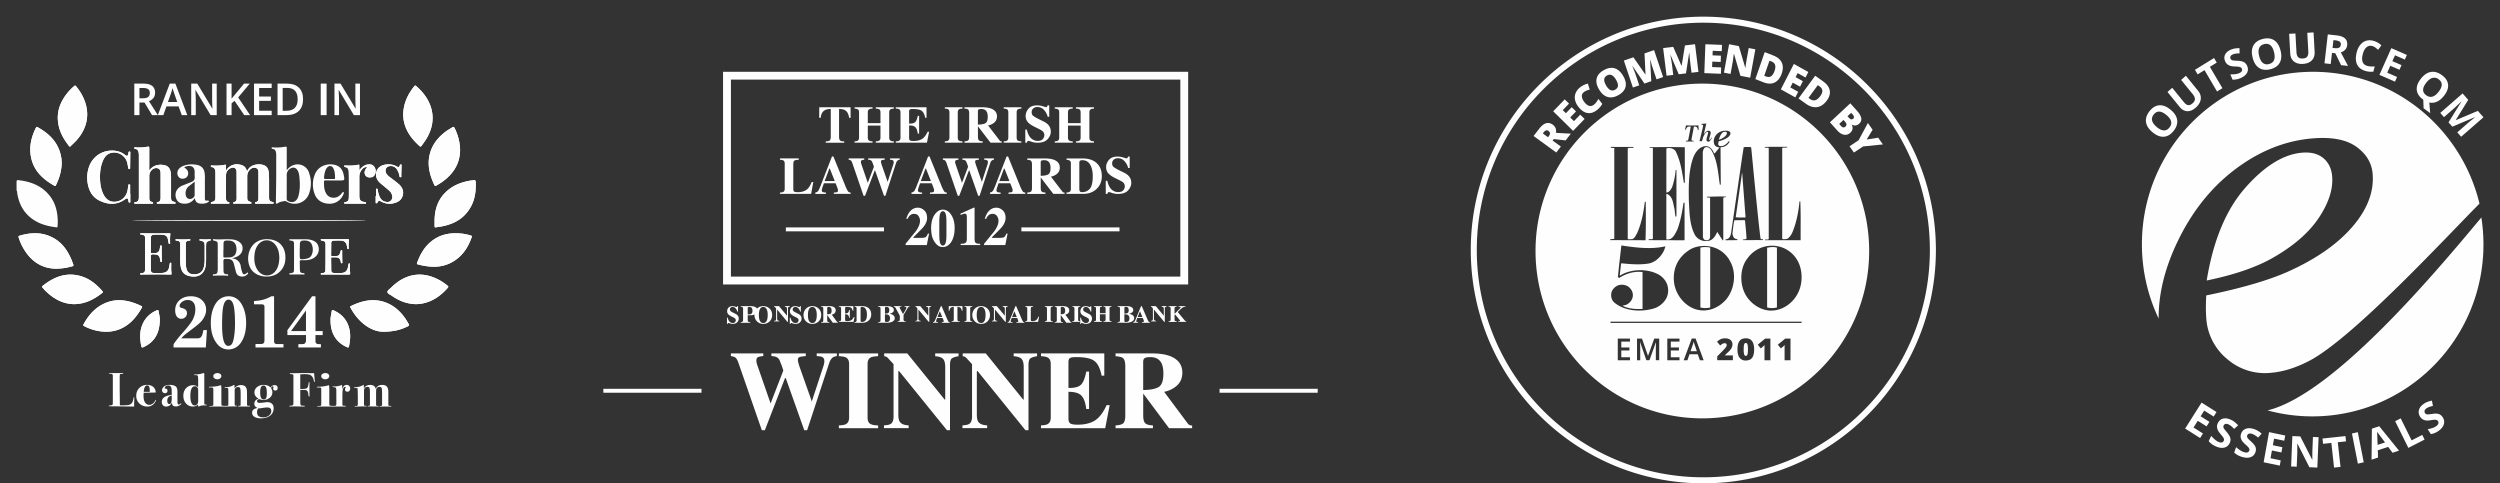 <?xml version="1.0" encoding="UTF-8"?> <svg xmlns="http://www.w3.org/2000/svg" xmlns:xlink="http://www.w3.org/1999/xlink" xmlns:v="https://vecta.io/nano" height="29" width="150"><rect width="100%" height="100%" fill="#333333" stroke="none"/><g fill="#fefefe" fill-rule="evenodd"><path d="M102.2 1.362C94.705 1.362 88.608 7.48 88.608 15s6.097 13.637 13.592 13.637S115.792 22.52 115.792 15 109.695 1.362 102.2 1.362m0 27.638c-7.694 0-13.954-6.28-13.954-14S94.506 1 102.2 1s13.954 6.28 13.954 14-6.259 14-13.954 14m-.059-23.983c5.528 0 10.009 4.496 10.009 10.042s-4.481 10.042-10.009 10.042-10.009-4.496-10.009-10.042 4.481-10.042 10.009-10.042zm2.608 15.281c-.169 0-.295.054-.377.161s-.123.277-.123.507c0 .22.042.386.126.497a.44.44 0 0 0 .374.167c.165 0 .295-.053.377-.16s.123-.275.123-.504c0-.222-.042-.389-.126-.501s-.209-.168-.374-.168zm-6.951.019h-.731v1.297h.731v-.18h-.52v-.407h.487v-.178h-.487v-.353h.52zm.722 0h-.298v1.297h.192v-.631a6.85 6.85 0 0 0-.007-.295l-.008-.158h.007l.375 1.083h.186l.388-1.081c.005.022.002.085-.001.188l-.004.181v.071.641h.203v-1.297h-.299l-.37 1.032h-.005zm8.91 0h-.315l-.444.363.181.224.147-.121a.77.77 0 0 0 .081-.083l-.004.109-.001.12v.687h.355zm-6.661 0h-.731v1.297h.731v-.18h-.52v-.407h.487v-.178h-.487v-.353h.52zm.967-.005h-.23l-.484 1.302h.223l.126-.36h.494l.129.36h.225zm4.488.005h-.315l-.444.363.181.224.147-.121a.77.77 0 0 0 .081-.083l-.004.109-.001.12v.687h.355zm-2.708-.019c-.067 0-.127.007-.18.02s-.103.033-.148.059a.84.84 0 0 0-.105.074l-.063.054.192.225c.052-.046.099-.08.141-.103s.083-.035.123-.035.07.01.092.029.033.046.033.08a.21.21 0 0 1-.016.078.43.43 0 0 1-.058.089c-.021.026-.059.069-.115.129l-.062.065-.316.32v.231h.938v-.289h-.489l.281-.271c.044-.046.079-.09.106-.132a.5.5 0 0 0 .078-.268c0-.068-.018-.129-.054-.184a.35.35 0 0 0-.153-.126.54.54 0 0 0-.224-.044zm1.234.28c.046 0 .079.029.098.086s.029.158.029.302-.01.243-.029.3-.052.085-.099.085-.079-.028-.098-.082a1.04 1.04 0 0 1-.029-.303c0-.148.01-.25.029-.305s.052-.083.098-.083zm-3.129-.084c.006.024.017.061.032.112l.027.084.01.028.121.353h-.377l.117-.338a1.92 1.92 0 0 0 .07-.239zm6.477-1.194H96.629v.075h11.468zm-3.253-3.792c-.429.533-.463 1.394-.194 2.007.249.593.885 1.087 1.549 1.12.74.027 1.39-.453 1.687-1.073.325-.647.277-1.561-.173-2.134a1.72 1.72 0 0 0-1.196-.674 1.8 1.8 0 0 0-1.674.754zm-7.544-.78l-.021.007-.144 1.263-.063.63.083.047c.357-.227.762-.373 1.205-.366l.192.013v2.213c-.422.02-.851-.007-1.196-.187.076-.033.166-.04.242-.073.214-.107.366-.32.373-.546.007-.214-.097-.394-.276-.534-.159-.106-.374-.14-.567-.087-.2.054-.394.247-.442.447-.049.234.007.467.2.62.609.487 1.549.561 2.317.34.408-.107.816-.493.871-.913.069-.44-.11-.82-.477-1.08-.616-.396-1.585-.408-2.251-.071l-.148.084-.014-.013.076-.673.021-.053c.519.053 1.086.1 1.604.02.512-.074.941-.58 1.037-1.04-.823.2-1.798.08-2.621-.047zm4.045.28c-.65.42-.968 1.08-.913 1.833.049.734.56 1.467 1.3 1.714.698.213 1.383-.067 1.839-.593.491-.587.63-1.561.256-2.241a1.68 1.68 0 0 0-.671-.727c-.512-.307-1.307-.327-1.812.014zm2.176-7.167c-.376 0-.696.281-.696.641 0 .222.128.359.349.359l-.295.366c-.048 0-.069-.093-.097-.14-.104-.173-.263-.333-.498-.293-.374.053-.609.433-.712.74-.263.774-.256 1.66-.242 2.527.041.727.041 1.474.38 2.081.18.267.484.387.795.327.27-.033.429-.307.519-.52h.021l.311.487c.062.026.021-.047.041-.067v-2.474c.035-.067.152-.007.166-.08-.387-.02-.767.007-1.155.007-.007.093.148.013.197.073v2.293c0 .079-.007.154-.073.207-.062.046-.152.046-.221.033-.083-.033-.124-.113-.138-.193l-.007-5.107.049-.16c.041-.073.117-.14.207-.12a.39.39 0 0 1 .242.16c.387.613.415 1.367.526 2.094.021-.007.048.007.055-.013l-.014-2.234c.259-.007.399-.109.546-.326l-.045-.039c-.081.096-.24.298-.477.298-.063 0-.163-.023-.163-.117 0-.046.015-.124.023-.17.231-.058.709-.232.709-.475 0-.152-.178-.164-.304-.164zm3.709.966c-.422.007-.851-.006-1.266.007-.034.007-.097-.007-.083.04.07.02.173-.007.242.027v5.454c-.055.066-.145.02-.221.04v.038h2.136c-.007-.74.014-1.572-.021-2.332-.014 0-.035-.007-.048.006-.049.513-.138 1.014-.291 1.487-.097.273-.18.587-.449.76-.09 0-.208.046-.297-.007V8.88c.089-.047.2-.007.297-.033zm-9.246.007H96.65v.053l.207.013v5.438c-.062.054-.257-.008-.256.09l2.13.007c.028-.747.021-1.547.014-2.307h-.055c-.083.66-.201 1.307-.47 1.894-.076.127-.138.293-.297.353-.097-.02-.176.033-.259-.02V8.906c.083-.06.232-.027.335-.033.007-.013.014-.047-.014-.06zm6.639.013l-.083.52-.671 4.601c-.028.14-.055.307-.214.38-.035.047-.173 0-.118.087l.706-.007c.034-.073-.062-.06-.097-.073-.145-.06-.187-.2-.201-.333.042-.26.049-.533.118-.787l.602-.007.035.027c.034.374.076.714.09 1.094-.062.04-.138.026-.215.04.007.013-.006.033.007.04l1.196-.007v-.047l-.138-.006c-.097-.52-.56-5.421-.56-5.421l-.021-.1a2.44 2.44 0 0 0-.436 0zm-3.537.007a55.9 55.9 0 0 0-2.126 0v.02c.062.04.142-.007.211.04v5.428c-.055.06-.183.013-.252.04v.047l2.13.007.024-.02v-2.227c-.021-.013-.045-.007-.066.007-.076.553-.18 1.1-.373 1.614-.124.227-.27.62-.629.573-.028 0-.026-.027-.026-.054v-2.673h.04c.366.16.36.58.45.9.021.153.028.313.062.46.014 0 .041 0 .055-.02V10.2c-.021 0-.035-.007-.048.007a4.17 4.17 0 0 1-.214 1.027c-.063.127-.159.294-.325.32-.021-.013-.019-.033-.019-.046V8.926l.033-.033c.18-.033.401.007.519.173.297.58.394 1.24.498 1.9h.059zm1.293-1.423l-.288.02-.011.047c.033 0 .105 0 .105.053 0 .041-.032.179-.04.218l-.174.722h.147l.06-.209c.024-.081.071-.155.112-.227.025-.044.101-.127.152-.127.029 0 .044.02.044.051s-.017.089-.025.119l-.043.156a.6.6 0 0 0-.031.154c0 .062.047.111.101.111.107 0 .189-.137.227-.239l-.026-.009c-.021.042-.064.145-.113.145-.017 0-.028-.023-.028-.042s.018-.083.025-.104l.045-.158a.51.51 0 0 0 .022-.143c0-.046-.037-.105-.131-.105-.111 0-.233.117-.278.22l-.003-.012zm-.472.113l-.36.006-.392-.006-.053.259h.053c.05-.178.12-.192.273-.192h.019l-.136.714c-.024.122-.032.141-.149.139l-.009.05.226-.006.227.006.01-.05h-.071c-.032-.003-.054-.015-.056-.056s.016-.114.023-.151l.123-.646h.021c.144 0 .188.047.213.205h.053l-.012-.152zm1.552.383c.097-.013.151.007.151.079 0 .191-.317.35-.479.398.034-.133.139-.451.329-.477z"></path><path d="M104.699 13.051c-.185-.007-.377.013-.556-.02l.384-2.698.205 2.691zm1.917 5.394a1.11 1.11 0 0 1-.589 0v-3.581c.174-.039.407-.066.589-.007zm-4.004.005a1.26 1.26 0 0 1-.589 0v-3.593c.177-.046.42-.046.589 0zm-89.054-8.201v-.306c0-.036.003-.07-.053-.058a2.83 2.83 0 0 1-.789.043c-.027-.002-.064-.014-.065.037-.001.029 0 .054.037.058.215.025.235.191.237.358l.001 1.449c-.001.202-.037.248-.227.294-.039.009-.049.023-.048.059s.027.038.054.038h1.008c.029 0 .052-.003.051-.042-.001-.029-.003-.051-.04-.055-.131-.016-.163-.115-.164-.226l.001-1.379c.003-.184.09-.335.259-.419.208-.104.371-.015.375.219l.003 1.588c0 .109-.035.2-.158.217-.042.006-.047.03-.045.064.003.042.035.033.059.033l.283-.002.68.002c.026 0 .066.016.067-.035.001-.026.003-.047-.033-.061-.2-.077-.216-.1-.217-.313v-1.229a.55.55 0 0 1 .208-.443c.099-.078.211-.102.331-.054s.132.159.133.261l.001 1.553c-.001.108-.03.212-.163.225-.038.004-.038.026-.039.055-.002.039.022.042.051.042h1.008c.027 0 .053.003.054-.039s-.009-.05-.048-.059c-.192-.047-.225-.091-.226-.295v-1.055l-.021-.451c-.023-.164-.083-.306-.236-.385-.27-.14-.804-.109-1.013.25-.016.027-.026.063-.064.077-.051-.24-.205-.357-.435-.389a.74.74 0 0 0-.816.374m14.046-1.269c-.011-.461-.126-.892-.332-1.301-.033-.065-.062-.085-.127-.042l-.328.203c-.476.337-.843.76-1.009 1.331-.2.686-.035 1.324.261 1.945.031.065.067.042.108.019a3.77 3.77 0 0 0 .589-.404c.538-.461.838-1.036.839-1.751m-1.558 7.023a2.24 2.24 0 0 0 .922-.196c.697-.325 1.093-.893 1.334-1.584.02-.057-.004-.077-.057-.093-.199-.06-.402-.103-.609-.121-.594-.053-1.154.039-1.647.388s-.771.837-.969 1.382c-.028.077.032.078.075.089a3.68 3.68 0 0 0 .951.135M4.444 18.249c.665-.008 1.205-.287 1.7-.682.048-.038.03-.065-.001-.1-.337-.384-.719-.709-1.209-.871-.904-.299-1.678-.004-2.385.565-.043.035-.026.059 0 .092a2.57 2.57 0 0 0 .263.279c.467.432 1.001.707 1.631.717m20.544 0l.212-.016c.687-.091 1.22-.454 1.667-.965.047-.053.041-.082-.012-.126a3.08 3.08 0 0 0-.493-.336c-.518-.28-1.063-.41-1.649-.277-.495.112-.9.385-1.255.738-.08.079-.215.158-.21.252.006.104.158.154.251.22.437.305.911.506 1.488.51m-2.008 1.654c.648-.002 1.077-.12 1.487-.322.088-.043.098-.082.046-.16l-.185-.3c-.301-.433-.675-.78-1.174-.968-.733-.276-1.426-.116-2.101.211-.067.033-.036.071-.014.11a3.56 3.56 0 0 0 .411.6c.453.528 1.017.826 1.53.828m-19.6-3.78c.353-.005.657-.06.958-.144.066-.019.089-.045.06-.113l-.09-.239c-.218-.531-.521-.996-1.013-1.296-.678-.414-1.395-.403-2.127-.184-.06.018-.063.047-.046.103a3.1 3.1 0 0 0 .237.567c.451.829 1.118 1.299 2.021 1.307M24.19 6.879l.023.279c.099.671.479 1.175.969 1.613.051.045.073.025.105-.016l.278-.396c.76-1.229.333-2.404-.6-3.2-.04-.034-.065-.035-.099.007-.404.492-.659 1.043-.676 1.712m1.885 6.401l-.001.292c-.001.06.02.079.083.068l.364-.058c.523-.105 1-.303 1.371-.69.533-.553.683-1.229.65-1.963-.005-.099-.036-.141-.144-.115-.066.016-.137.016-.205.028-.586.104-1.112.326-1.521.761-.445.473-.599 1.05-.598 1.676M6.373 19.903a2.15 2.15 0 0 0 .699-.112c.675-.236 1.107-.737 1.444-1.343.032-.058-.004-.071-.043-.089a3.67 3.67 0 0 0-.459-.191c-.509-.171-1.025-.221-1.542-.042-.676.234-1.128.721-1.462 1.337-.037.068.003.084.048.108a2.88 2.88 0 0 0 1.314.333M3.466 7.061c.007.672.289 1.211.682 1.707.033.042.057.036.089.003l.344-.341c.963-1.068.774-2.294-.022-3.261-.039-.047-.065-.041-.107-.005a2.88 2.88 0 0 0-.277.264c-.428.47-.704 1.005-.709 1.633m.235 2.685l-.015-.22c-.122-.898-.67-1.476-1.43-1.896-.049-.027-.072-.017-.096.03-.273.539-.411 1.105-.309 1.709.144.851.705 1.377 1.42 1.778.05.028.066.003.085-.035.202-.42.343-.855.346-1.367m5.254.49v-.109l.002-1.228c.001-.088-.019-.113-.105-.096-.239.046-.481.055-.723.038-.027-.002-.062-.019-.07.029s.02.064.064.069c.113.012.168.088.19.195a.88.88 0 0 1 .02.17v2.513c0 .18-.038.305-.23.312-.035.001-.044.018-.045.05s.017.045.049.045h1.029c.028 0 .051-.003.05-.042-.001-.03-.008-.043-.04-.055-.162-.056-.186-.085-.187-.261l-.001-1.308a.5.5 0 0 1 .11-.318c.103-.13.274-.188.409-.138.156.058.158.2.159.333l.001 1.4c0 .14-.015.275-.193.292-.041.004-.032.034-.033.059-.002.032.02.036.044.036h1.029c.03 0 .051-.004.049-.042-.001-.029-.005-.044-.039-.054-.21-.062-.231-.092-.231-.319v-1.101a2.35 2.35 0 0 0-.022-.366c-.034-.215-.139-.371-.353-.424-.306-.076-.701-.027-.93.318m-1.14 1.387h-.01v-.484c0-.033.007-.068-.045-.073s-.061.024-.066.066l-.037.256c-.063.395-.343.674-.718.718-.345.041-.613-.142-.777-.528-.105-.248-.15-.509-.162-.777-.018-.424.018-.84.207-1.228.1-.204.248-.353.479-.401.426-.09.859.193.951.624l.054.287c.007.042.017.069.068.065s.045-.04.045-.072l.01-.912c0-.027.013-.063-.036-.067-.039-.003-.064.01-.07.053l-.014.089c-.034.129-.08.148-.184.066-.262-.206-.556-.282-.885-.263a1.44 1.44 0 0 0-1.275.937 1.96 1.96 0 0 0-.097.996c.073.476.29.866.732 1.075.51.241 1.023.264 1.509-.084.137-.098.183-.075.209.091l.003.022c.005.041.006.083.068.079s.04-.051.04-.082l.001-.451m14.741.138h-.017v.361c0 .028-.013.064.032.072.032.006.055-.004.074-.036.079-.135.084-.14.219-.067.228.123.466.165.72.112.265-.056.488-.176.572-.451s-.014-.507-.224-.697a5.08 5.08 0 0 0-.424-.336c-.104-.075-.209-.15-.291-.249-.16-.193-.086-.464.138-.499.184-.029.343.025.454.185a1.07 1.07 0 0 1 .153.373c.01.043-.006.11.072.103s.039-.071.041-.107l.016-.575c.001-.031.021-.072-.032-.081-.047-.008-.064.017-.075.061-.021.087-.073.121-.158.07-.22-.131-.457-.159-.707-.122-.363.055-.588.315-.557.656.017.187.117.332.252.452l.51.428c.067.056.127.12.163.2.061.136.085.28-.018.404s-.244.116-.385.076a.48.48 0 0 1-.294-.262 1.41 1.41 0 0 1-.129-.453c-.006-.039-.018-.061-.063-.057s-.037.039-.037.066v.372"></path><path d="M21.56 10.216v-.274c0-.036.004-.069-.053-.058-.259.052-.52.063-.783.042-.029-.002-.062-.009-.067.038-.004.04.016.055.051.06.158.019.209.129.219.275.022.351.007.703.009 1.054l-.008.556c-.012.127-.074.197-.195.214-.035.005-.081-.004-.075.058s.055.039.086.039h1.136c.031 0 .08.026.085-.04s-.04-.05-.075-.055c-.251-.034-.326-.116-.328-.376v-1.136a.67.67 0 0 1 .19-.48c.086-.09.18-.121.286-.101-.029.032-.06.06-.083.095-.077.115-.106.242-.041.371s.188.154.318.147c.139-.007.233-.083.281-.213a.44.44 0 0 0-.064-.437c-.096-.125-.231-.146-.376-.127-.223.029-.371.166-.51.349m-1.729 8.988c-.007.785.33 1.33.981 1.623.08.036.111.026.128-.064.055-.282.091-.565.05-.852-.089-.625-.427-1.05-.991-1.297-.066-.029-.088-.005-.098.058-.03.187-.078.371-.07.531m-10.246-.026c.007-.123-.04-.315-.073-.509-.012-.07-.04-.078-.101-.052-.401.173-.702.451-.873.865s-.151.845-.065 1.277c.019.095.05.108.134.069.663-.306.972-.839.977-1.649m-.883-3.94h0l-.001.923c-.001.161-.044.205-.191.225-.037.005-.101-.015-.098.048s.066.036.101.035l1.051-.009.647.01c.042.001.09.01.081-.058-.028-.196-.02-.392-.018-.589 0-.023.011-.055-.031-.059s-.053.018-.059.052l-.049.261c-.044.162-.151.258-.327.288s-.353.018-.53.016c-.182-.002-.228-.052-.23-.232l-.001-.645c0-.261 0-.261.274-.239.144.012.225.072.265.207.018.06.025.123.034.185.005.034.006.067.058.062s.039-.038.036-.066c-.029-.289-.019-.578-.015-.867 0-.029.01-.063-.039-.063-.041 0-.049.026-.054.058l-.031.186a.26.26 0 0 1-.271.214l-.196.001c-.033 0-.061-.001-.061-.045l.009-.912c.002-.082.056-.133.15-.14a3.3 3.3 0 0 1 .588.004.29.29 0 0 1 .27.224 1.97 1.97 0 0 1 .049.251c.006.039.014.065.061.06s.03-.044.03-.069c-.001-.167-.008-.334.017-.5.008-.053-.015-.062-.063-.061a41.69 41.69 0 0 1-1.675 0c-.029-.001-.067-.011-.071.034s.036.037.065.042c.201.036.227.064.227.264v.901m11.418 1.237v-.001l.802.002c.071.001.089-.014.084-.085-.013-.17-.028-.339-.011-.51.003-.03.018-.07-.04-.072-.045-.001-.043.029-.048.058l-.041.206c-.043.163-.137.276-.319.301-.176.024-.353.018-.529.005-.092-.007-.145-.06-.146-.152l-.007-.721c0-.038.009-.064.055-.064.306.004.476-.047.527.304.007.044.029.053.059.049.038-.004.035-.03.033-.057-.023-.221-.016-.443-.012-.665.001-.027.01-.062-.039-.061-.041 0-.045.025-.053.056-.075.274-.109.299-.396.299-.034 0-.068-.002-.102.001-.05.004-.074-.01-.073-.066l.007-.677a.15.15 0 0 1 .176-.183 3.41 3.41 0 0 1 .429-.002c.173.011.285.104.324.274l.04.195c.006.037.029.038.056.036s.033-.024.029-.048c-.022-.152-.004-.303.011-.454.008-.084-.023-.096-.099-.093l-1.401.003-.147-.003c-.023 0-.046.003-.048.033s.017.042.047.049c.234.057.241.065.241.301v.877l-.008.587c-.009.148-.045.173-.194.193-.033.004-.086-.012-.084.046s.056.036.087.036l.791.001m-9.312-1.213c.009.205-.011.43.017.655.052.421.232.611.643.671.492.071.821-.189.875-.697.04-.373.012-.747.019-1.12.005-.244.013-.259.241-.33.03-.009.047-.022.042-.054s-.029-.03-.052-.028a3.5 3.5 0 0 1-.576 0c-.026-.002-.053-.004-.054.036s.022.039.05.046c.231.053.262.093.263.34v.87a1.48 1.48 0 0 1-.048.373c-.082.32-.288.458-.645.436-.252-.015-.394-.165-.426-.491-.042-.433-.015-.869-.015-1.303 0-.164.039-.2.203-.223.031-.004.074.006.071-.048s-.047-.036-.076-.035c-.244.014-.487.014-.731 0-.029-.002-.073-.022-.08.031s.036.046.068.051c.174.026.208.061.213.241l.001.58m11.137-2.011c-.139-.062-13.955-.046-14.012 0zM.993 10.884c.021-.11.105-.075.171-.067.735.09 1.379.356 1.838.954.35.456.458.986.464 1.544.001.09-.008.179-.012.269-.002.038-.009.063-.06.057-.655-.078-1.262-.264-1.737-.743-.35-.353-.533-.786-.618-1.265-.012-.07-.002-.146-.046-.209z"></path><path d="M13.558 10.249a.74.74 0 0 1 .816-.374c.23.032.384.149.435.389.038-.014.048-.049.064-.077.209-.359.744-.39 1.013-.25.153.08.213.221.236.385.021.15.021.3.021.451v1.055c.001.204.034.248.226.295.039.01.049.023.048.059s-.027.039-.054.039h-1.008c-.029 0-.052-.003-.051-.042.001-.029.002-.051.039-.055.134-.014.163-.117.163-.225l-.001-1.553c-.001-.102-.018-.214-.133-.261s-.232-.024-.331.054c-.141.111-.207.265-.208.443v1.229c.001.214.018.237.217.313.036.014.034.035.033.061-.001.051-.041.035-.067.035-.227 0-.453-.001-.68-.002l-.283.002c-.024 0-.056.009-.059-.033-.003-.034.003-.058.045-.064.124-.016.158-.107.158-.217l-.003-1.588c-.004-.235-.167-.323-.375-.219-.168.084-.256.234-.259.419l-.001 1.379c.001.11.033.21.164.226.037.004.039.026.04.055.001.039-.022.042-.051.042h-1.008c-.027 0-.053.003-.054-.038s.009-.05.048-.059c.19-.045.226-.092.227-.294l-.001-1.449c-.001-.168-.022-.333-.237-.358-.037-.004-.038-.03-.037-.058.001-.051.037-.039.065-.037a2.83 2.83 0 0 0 .789-.043c.056-.011.053.022.053.058zm14.047-1.268c-.001.715-.3 1.29-.839 1.751-.182.156-.381.286-.589.404-.041.023-.077.046-.108-.019-.295-.621-.46-1.26-.261-1.945.166-.571.533-.994 1.009-1.331.105-.074.22-.133.328-.203.065-.042.094-.023.127.042.206.409.321.84.332 1.301m-1.556 7.023a3.68 3.68 0 0 1-.951-.135c-.044-.012-.103-.012-.075-.089.197-.544.477-1.034.969-1.382s1.053-.442 1.647-.388c.207.018.41.061.609.121.053.016.077.037.057.093-.24.691-.637 1.259-1.334 1.584a2.24 2.24 0 0 1-.922.196M4.444 18.249c-.63-.01-1.164-.285-1.631-.717a2.48 2.48 0 0 1-.263-.279c-.027-.033-.043-.057 0-.092.707-.57 1.48-.864 2.385-.565.489.162.871.488 1.209.871.031.035.049.062.001.1-.495.395-1.035.674-1.7.682m20.542 0c-.577-.005-1.051-.205-1.488-.51-.093-.065-.246-.116-.251-.22-.005-.093.13-.172.21-.252.356-.353.76-.626 1.255-.738.586-.132 1.131-.002 1.649.277a3.08 3.08 0 0 1 .493.336c.053.043.058.073.012.126-.448.512-.98.874-1.667.965-.081.011-.164.012-.212.016m-2.01 1.654c-.513-.003-1.077-.301-1.53-.828-.159-.185-.292-.388-.411-.6-.022-.039-.053-.077.014-.11.675-.327 1.369-.487 2.101-.211.499.188.873.535 1.174.968.067.096.119.203.185.3.052.078.042.117-.046.16-.41.201-.839.32-1.487.322m-19.6-3.782c-.903-.008-1.57-.478-2.021-1.307a3.1 3.1 0 0 1-.237-.567c-.017-.056-.014-.085.046-.103.732-.218 1.449-.229 2.127.184.492.301.795.765 1.013 1.296l.09.239c.029.068.006.095-.06.113-.301.085-.605.139-.958.144M24.19 6.879c.017-.669.272-1.22.676-1.712.035-.042.059-.042.099-.007.933.795 1.36 1.971.6 3.2a4.75 4.75 0 0 1-.278.396c-.032.041-.054.062-.105.016-.491-.439-.87-.943-.969-1.613-.015-.1-.017-.201-.023-.279m1.885 6.399c0-.625.153-1.202.598-1.676.409-.435.935-.657 1.521-.761.068-.012.139-.012.205-.028.107-.027.139.015.144.115.033.733-.118 1.41-.65 1.963-.372.386-.848.585-1.371.69l-.364.058c-.062.012-.084-.008-.083-.068l.001-.292M6.373 19.903c-.465-.002-.901-.123-1.314-.333-.046-.023-.085-.039-.048-.108.334-.616.786-1.103 1.462-1.337.517-.179 1.032-.128 1.542.042a4 4 0 0 1 .459.191c.039.019.075.031.043.089-.337.605-.769 1.106-1.444 1.343a2.15 2.15 0 0 1-.699.112M3.466 7.061c.004-.628.281-1.163.709-1.633a2.88 2.88 0 0 1 .277-.264c.043-.036.068-.042.107.005.796.967.985 2.193.022 3.261-.108.12-.229.227-.344.341-.032.032-.056.039-.089-.003-.393-.496-.676-1.036-.682-1.707m.235 2.685c-.003.512-.144.948-.346 1.367-.018.038-.035.063-.085.035-.714-.401-1.276-.927-1.42-1.778-.102-.604.036-1.17.309-1.709.024-.048.047-.057.096-.03.76.42 1.308.997 1.43 1.896.012.086.012.173.015.22m5.256.488c.229-.345.624-.394.93-.318.214.053.32.209.353.424a2.35 2.35 0 0 1 .022.366v1.101c0 .226.022.257.231.319.034.01.038.025.039.054.001.038-.02.043-.049.042H9.453c-.024 0-.045-.003-.044-.036.001-.025-.008-.055.033-.059.178-.018.193-.152.193-.292l-.001-1.4c-.001-.133-.003-.275-.159-.333-.136-.051-.306.008-.409.138a.5.5 0 0 0-.11.318l.001 1.308c.001.176.025.205.187.261.032.011.04.025.04.055.001.039-.022.042-.05.042H8.105c-.031 0-.049-.008-.049-.045s.01-.049.045-.05c.192-.007.23-.132.23-.312V9.304a.88.88 0 0 0-.02-.17c-.021-.106-.077-.183-.19-.195-.045-.005-.072-.017-.064-.069s.042-.031.07-.029a2.78 2.78 0 0 0 .723-.038c.086-.017.106.009.105.096l-.002 1.228z"></path><path d="M7.819 11.62l-.001.451c0 .031.026.078-.04.082s-.062-.038-.068-.079l-.003-.022c-.026-.166-.073-.188-.209-.091-.486.348-.999.325-1.509.084-.442-.209-.659-.599-.732-1.075a1.96 1.96 0 0 1 .097-.996 1.44 1.44 0 0 1 1.275-.937c.329-.019.624.057.885.263.104.082.15.063.184-.066.008-.029.011-.059.014-.089.005-.043.03-.055.07-.053.048.004.036.039.036.067l-.01.912c0 .032.008.068-.045.072s-.062-.023-.068-.065l-.054-.287c-.092-.431-.525-.714-.951-.624-.23.049-.379.197-.479.401-.189.388-.226.804-.207 1.228.012.268.056.529.162.777.164.386.431.569.777.528.375-.044.654-.323.718-.718l.037-.256c.005-.042.014-.07.066-.066s.045.04.045.073v.484zm14.741.14v-.372c0-.027-.012-.062.037-.066s.057.017.063.057a1.41 1.41 0 0 0 .129.453c.066.124.154.223.294.262s.283.047.385-.076.08-.268.018-.404c-.036-.08-.096-.143-.163-.2l-.51-.428c-.135-.12-.235-.265-.252-.452-.03-.341.194-.602.557-.656.25-.038.487-.009.707.122.085.051.137.016.158-.07.011-.044.028-.07.075-.061s.032.051.032.081l-.016.575c-.002.037.036.1-.041.107s-.062-.06-.072-.103a1.07 1.07 0 0 0-.153-.373c-.111-.16-.27-.214-.454-.185-.224.035-.298.305-.138.499.082.099.187.174.291.249l.424.336c.211.19.31.42.224.697s-.307.395-.572.451c-.254.053-.492.011-.72-.112-.135-.073-.139-.068-.219.067-.019.032-.041.042-.074.036-.045-.008-.032-.044-.032-.072v-.361z"></path><path d="M21.56 10.216c.139-.183.288-.32.51-.349.145-.019.28.002.376.127a.44.44 0 0 1 .064.437c-.047.13-.142.206-.281.213-.13.007-.252-.016-.318-.147s-.035-.256.041-.371c.023-.034.054-.063.083-.095-.105-.021-.2.011-.286.101a.67.67 0 0 0-.19.48v1.136c.002.26.077.342.328.376.035.005.08-.008.075.055s-.053.04-.085.04h-1.136c-.031 0-.08.027-.086-.039s.04-.053.075-.058c.121-.017.184-.087.195-.214.017-.185.009-.37.008-.556l-.009-1.054c-.009-.145-.061-.255-.219-.275-.035-.004-.055-.019-.051-.06.005-.048.037-.041.067-.038.263.021.524.01.783-.042.057-.012.053.022.053.058v.274m-1.723 8.99c-.008-.16.039-.345.07-.531.01-.064.032-.087.098-.058.563.247.902.672.991 1.297.041.287.005.57-.05.852-.017.089-.048.1-.128.064-.65-.294-.988-.838-.981-1.623m-10.246-.028c-.005.81-.315 1.343-.977 1.649-.085.039-.115.027-.134-.069-.086-.432-.107-.86.065-1.277a1.57 1.57 0 0 1 .873-.865c.061-.026.089-.019.101.052.033.194.08.386.073.509m6.967-2.949c-.266.387-.782.4-1.066.024-.223-.295-.254-.634-.218-.983a1.15 1.15 0 0 1 .193-.556c.265-.379.762-.395 1.052-.033.186.232.234.506.243.796-.012.261-.045.522-.204.752m-.538-1.878c-.26 0-.502.073-.682.206-.441.326-.579 1.009-.317 1.516.311.601 1.211.648 1.653.324a1.08 1.08 0 0 0 .447-.826c.055-.674-.307-1.212-1.101-1.22m-7.314.889v-.901c-.001-.2-.027-.228-.227-.264-.028-.005-.068.005-.065-.042s.042-.035.071-.034h1.675c.049-.001.071.008.063.061-.026.166-.018.333-.017.5 0 .025.022.063-.03.069s-.055-.021-.061-.06l-.049-.251a.29.29 0 0 0-.27-.224c-.196-.021-.392-.017-.588-.004-.094.007-.147.058-.15.14l-.009.912c0 .044.028.045.061.045l.196-.001c.144-.005.235-.075.271-.214.016-.061.022-.124.031-.186.005-.032.013-.059.054-.058.049 0 .04.034.039.063l.015.867c.003.027.014.061-.036.066s-.052-.028-.058-.062l-.034-.185c-.04-.135-.121-.196-.265-.207-.274-.022-.274-.022-.274.239l.001.645c.002.18.048.229.23.232.177.002.353.014.53-.016s.283-.126.327-.288c.023-.085.035-.174.049-.261.006-.035.019-.056.059-.052s.031.035.031.059c-.002.197-.01.393.018.589.01.068-.038.058-.081.058l-.647-.01-1.051.009c-.036 0-.098.029-.101-.035s.06-.042.098-.048c.147-.02.19-.064.191-.225l.001-.923zm11.42 1.234c-.264 0-.527.001-.791-.001-.031 0-.085.025-.087-.036s.051-.042.084-.046c.15-.02.186-.045.194-.193l.008-.587v-.877c-.001-.236-.007-.244-.241-.301-.029-.007-.05-.015-.047-.049s.025-.033.048-.033l.147.003 1.401-.003c.077-.003.108.009.099.093-.015.15-.033.302-.011.454.003.024.001.045-.029.048s-.051.001-.056-.036l-.04-.195c-.039-.17-.151-.263-.324-.274-.142-.009-.286-.008-.429.002a.15.15 0 0 0-.176.183l-.007.677c-.001.057.023.07.073.066.034-.003.068-.001.102-.001.287 0 .321-.025.396-.299.009-.031.013-.056.053-.056.05 0 .04.034.039.061l.012.665c.003.028.005.053-.033.057-.03.003-.052-.006-.057-.039-.054-.362-.224-.311-.53-.315-.047 0-.056.025-.055.064l.007.721c.001.092.054.145.146.152.176.013.353.019.529-.005.181-.025.275-.138.319-.301.018-.068.029-.137.041-.206.005-.03.003-.06.048-.058.057.002.043.041.04.072-.017.17-.002.34.011.51.005.071-.013.086-.084.085l-.802-.002z"></path><path d="M10.813 15.258l-.001-.58c-.005-.18-.039-.214-.213-.241-.032-.005-.075.001-.068-.051s.051-.032.08-.031c.244.014.487.014.731 0 .029-.002.073-.022.076.035s-.039.043-.071.048c-.164.023-.203.059-.203.223l.015 1.303c.032.325.174.475.426.491.358.022.564-.117.645-.436a1.48 1.48 0 0 0 .048-.373v-.87c-.001-.246-.032-.286-.263-.34-.027-.006-.05-.009-.05-.046s.027-.039.054-.036a3.5 3.5 0 0 0 .576 0c.023-.002.047-.002.052.028s-.012.045-.042.054c-.228.071-.236.087-.241.33l-.019 1.12c-.054.507-.383.768-.875.697-.411-.06-.591-.25-.643-.671-.028-.225-.008-.449-.017-.655m11.143-2.009H7.94c.058-.046 13.873-.062 14.012 0M8.366 5.896h.214c.143 0 .247-.027.312-.08s.097-.133.097-.238-.035-.184-.104-.23-.174-.07-.314-.07h-.204zm0 .256v.755h-.308v-1.89h.532c.243 0 .423.046.54.137s.175.229.175.414c0 .235-.122.403-.366.503l.532.836h-.35l-.451-.755z"></path><path d="M10.633 6.119l-.179-.512-.054-.162-.048-.162a2.87 2.87 0 0 1-.103.346l-.172.491zm.273.788l-.19-.523h-.729l-.187.523h-.329l.714-1.89h.339l.714 1.89z"></path><use xlink:href="#B"></use><path d="M15.005 6.907h-.351l-.581-.856-.178.149v.707h-.303v-1.89h.303v.903l.247-.299.5-.604h.344l-.695.829zm1.296 0h-1.06v-1.89h1.06v.261h-.753v.515h.706v.259h-.706v.593h.753zm1.559-.953c0-.453-.211-.679-.632-.679h-.267v1.372h.219c.453 0 .68-.231.68-.693m.324-.01c0 .312-.086.551-.259.716s-.421.248-.745.248h-.527v-1.89h.582c.3 0 .533.081.699.243s.25.39.25.684m1.06.962h.353v-1.89h-.353z"></path><use xlink:href="#B" x="8.595"></use><path d="M8.058 23.89l-.003.092-.008.205.003.205-1.284-.014H6.65c-.081 0-.122-.008-.122-.025s.013-.024.039-.024c.092-.002.152-.015.178-.04.017-.015.025-.062.025-.138v-1.562c0-.065-.006-.106-.017-.121-.022-.029-.057-.042-.104-.04h-.07c-.021 0-.031-.007-.031-.022s.013-.022.039-.022h.044.704.03c.019 0 .028.008.028.023s-.024.026-.072.026c-.068 0-.109.009-.121.026s-.018.093-.018.228v.687l.011.944.119.003c.194 0 .328-.008.402-.023.117-.025.196-.087.239-.185a1.09 1.09 0 0 0 .061-.24c.006-.031.014-.046.025-.046s.019.021.019.063m.927-.379c.002-.145-.009-.246-.032-.302s-.064-.085-.123-.085c-.119 0-.187.129-.205.387h.257zm.368.498c0 .042-.025.097-.076.165a.51.51 0 0 1-.427.219c-.197 0-.359-.061-.485-.182a.62.62 0 0 1-.19-.466c0-.189.061-.341.184-.465a.62.62 0 0 1 .459-.186c.125 0 .231.027.319.08a.41.41 0 0 1 .19.253.88.88 0 0 1 .018.122c-.045.005-.225.009-.541.011l-.184.006-.009.173c0 .221.048.378.143.47.056.055.126.082.207.082.068 0 .134-.023.197-.068a.44.44 0 0 0 .145-.176c.016-.036.028-.054.038-.054s.012.006.012.017zm.952-.14v-.139c-.179.036-.269.14-.269.313 0 .133.044.199.133.199.05 0 .085-.029.105-.085a.95.95 0 0 0 .031-.287m.579.339c0 .015-.015.037-.044.064a.41.41 0 0 1-.294.113c-.076 0-.131-.016-.165-.049s-.057-.091-.068-.176c-.083.156-.197.233-.341.233-.08 0-.144-.026-.193-.077s-.073-.118-.073-.199c0-.239.199-.38.598-.424v-.06c0-.19-.006-.306-.019-.35l-.003-.014c-.026-.095-.091-.142-.197-.142-.061 0-.11.018-.147.054s-.055.071-.055.105c0 .019.022.03.066.034.066.006.1.047.1.125 0 .042-.013.076-.04.104s-.061.041-.104.041a.18.18 0 0 1-.132-.05c-.034-.033-.051-.075-.051-.127 0-.082.04-.155.119-.222s.184-.1.313-.1c.192 0 .326.035.402.105.061.059.091.161.091.307v.486l.003.165c.009.08.036.119.08.119.031 0 .07-.023.116-.068.009-.009.017-.014.022-.014m1.023-.141v-.61c0-.084-.014-.146-.043-.187-.036-.052-.087-.078-.152-.078-.183 0-.275.199-.275.596 0 .177.023.314.07.411s.112.145.196.145c.05 0 .096-.022.139-.066s.064-.114.064-.211m.524.252c0 .013-.019.019-.057.019h-.128a.69.69 0 0 0-.293.065l-.02.005c-.017 0-.027-.017-.029-.05a.38.38 0 0 0-.009-.07c-.076.08-.177.12-.302.12a.53.53 0 0 1-.413-.182c-.108-.121-.162-.275-.162-.462s.055-.344.165-.46a.57.57 0 0 1 .436-.175c.118 0 .214.043.288.129v-.392c0-.168-.008-.267-.023-.298s-.066-.045-.151-.043c-.049 0-.074-.007-.074-.02s.011-.019.034-.019a1.63 1.63 0 0 0 .5-.076.19.19 0 0 1 .049-.011c.021 0 .032.022.032.067v.14.269 1.334c0 .032.005.053.014.064.013.017.047.024.1.022.029-.002.043.006.043.022"></path><path d="M13.281 22.564c0 .053-.023.099-.07.137s-.103.057-.169.057-.126-.018-.173-.054-.07-.082-.07-.137.023-.097.07-.131.107-.051.18-.051c.066 0 .121.017.166.051s.066.077.066.128m.252 1.809c0 .013-.011.02-.032.02h-.477-.344-.054-.032c-.029 0-.043-.006-.043-.018s.028-.014.083-.016c.081-.002.129-.009.144-.021s.022-.05.022-.113V23.4c0-.073-.008-.116-.023-.13s-.063-.022-.142-.022a.69.69 0 0 1-.088-.003c-.009-.002-.013-.009-.013-.02s.018-.02.054-.02c.264-.002.489-.034.676-.097a2.06 2.06 0 0 1 .018.188v.362.536c0 .078.009.124.027.137s.08.02.185.02c.026 0 .039.007.039.02"></path><path d="M15.005 24.369c0 .015-.024.023-.071.023h-.074-.199-.091-.245c-.027 0-.04-.007-.04-.021s.011-.019.034-.019h.022c.048 0 .077-.006.085-.019s.013-.056.013-.129v-.559c0-.207-.013-.33-.039-.371-.022-.035-.063-.052-.12-.052s-.105.018-.143.055-.056.082-.056.138v.871c.004.023.012.038.024.045s.043.011.093.013c.015 0 .023.006.023.017s-.007.018-.02.02a1.88 1.88 0 0 1-.142.003l-.202.003-.319.006c-.023 0-.034-.007-.034-.02s.029-.023.087-.023.091-.012.101-.035l.009-.04v-.661l-.006-.29c-.006-.029-.031-.043-.077-.043h-.065-.031c-.03 0-.046-.006-.046-.019s.011-.02.034-.022c.212-.01.38-.055.507-.135.015-.008.025-.011.031-.011.015 0 .023.015.023.046v.164c.1-.133.229-.199.387-.199.163 0 .269.058.319.173.021.048.034.102.038.161s.007.182.007.369v.418c0 .06.005.095.014.105s.04.016.092.016.078.008.078.023"></path><path d="M16.01 23.563c0-.289-.066-.433-.199-.433s-.199.131-.199.393c0 .158.016.271.049.339s.087.103.164.103c.071 0 .12-.029.146-.087s.04-.163.04-.315m.265 1.095c0-.14-.079-.21-.237-.21-.076 0-.177.01-.3.031-.089.015-.155.023-.199.023h-.041c-.051.064-.076.144-.076.239 0 .201.125.301.376.301.135 0 .248-.037.34-.111s.138-.165.138-.273m.379-1.375c0 .1-.046.15-.139.15-.086 0-.128-.041-.128-.122 0-.013.003-.028.01-.046s.009-.029.009-.037c0-.032-.016-.048-.049-.048-.022 0-.042.01-.061.03s-.029.042-.029.067c0 .011.007.032.022.062.035.07.052.136.052.196a.43.43 0 0 1-.188.355c-.096.072-.214.108-.354.108a.68.68 0 0 1-.201-.036c-.02-.006-.037-.009-.052-.009-.035 0-.064.011-.088.033s-.037.049-.037.082c0 .069.052.104.155.104a2.56 2.56 0 0 0 .348-.034.72.72 0 0 1 .109-.009c.122 0 .216.032.283.095s.101.153.101.268c0 .186-.069.333-.206.443s-.322.165-.555.165c-.164 0-.293-.03-.389-.09s-.143-.142-.143-.246c0-.157.111-.252.333-.284-.133-.055-.199-.138-.199-.25 0-.152.086-.255.257-.31-.167-.089-.251-.214-.251-.375a.4.4 0 0 1 .16-.321c.106-.087.236-.131.389-.131.176 0 .314.051.412.153.069-.093.151-.139.246-.139.124 0 .186.059.186.176m2.232-.39c0 .015-.006.023-.019.023s-.019-.005-.024-.014a.77.77 0 0 1-.026-.098c-.037-.154-.108-.257-.214-.309-.063-.031-.175-.046-.336-.046l-.256.009v.882h.081c.174 0 .283-.019.327-.058s.077-.145.099-.32c.004-.025.013-.037.028-.037s.022.014.022.043c0-.01-.001.003-.003.039l-.003.175v.187l.003.267.003.111c0 .031-.008.046-.025.046-.024 0-.038-.031-.042-.092-.009-.14-.043-.232-.1-.274-.028-.021-.077-.032-.147-.032l-.242.003v.698c0 .123.009.195.028.216s.083.032.193.032c.034 0 .05.008.05.023s-.018.026-.053.026a4.28 4.28 0 0 1-.147-.003l-.387-.006-.268.006-.039.002c-.022 0-.033-.008-.033-.025s.03-.026.089-.027c.087-.004.135-.025.144-.063.007-.015.011-.042.011-.081v-1.672c-.004-.027-.015-.045-.032-.055s-.053-.016-.107-.02-.08-.013-.08-.026c0-.019.018-.029.055-.029h.053l.21-.003.39-.006h.426l.191.009c.029 0 .074-.003.133-.009l.044.474c.002.012.003.023.003.034m.866-.329c0 .053-.023.099-.07.137a.26.26 0 0 1-.169.057.28.28 0 0 1-.173-.054c-.047-.036-.07-.082-.07-.137s.023-.097.07-.131a.3.3 0 0 1 .18-.051c.066 0 .121.017.166.051s.066.077.066.128m.252 1.809c0 .013-.011.02-.032.02H19.5h-.344-.054-.032c-.029 0-.043-.006-.043-.018s.028-.014.083-.016c.081-.002.129-.009.144-.021s.022-.05.022-.113V23.4c0-.073-.008-.116-.023-.13s-.063-.022-.142-.022a.69.69 0 0 1-.088-.003c-.009-.002-.013-.009-.013-.02s.018-.02.054-.02c.264-.002.489-.034.676-.097a2.06 2.06 0 0 1 .018.188v.362.536c0 .078.009.124.027.137s.08.02.185.02c.026 0 .039.007.039.02"></path><path d="M21.011 23.309c0 .057-.015.103-.046.139s-.07.054-.119.054c-.097 0-.146-.049-.146-.146 0-.033.012-.066.035-.099.005-.008.008-.015.008-.02 0-.018-.012-.026-.035-.026-.06 0-.106.051-.138.154-.018.058-.027.201-.027.428v.213.256c0 .053.024.081.073.085l.103.003c.02.002.03.009.03.02s-.008.023-.024.023h-.054-.235-.121-.132-.103-.062c-.02 0-.03-.006-.03-.019s.013-.019.038-.019c.074-.002.118-.01.133-.025s.023-.058.023-.13l-.003-.787c0-.066-.009-.112-.026-.137s-.055-.041-.115-.046l-.08-.008c-.006-.002-.009-.008-.009-.019s.007-.016.022-.016h.046.054a1.24 1.24 0 0 0 .448-.093c.009.039.013.084.013.134v.123c.034-.094.071-.161.112-.199a.22.22 0 0 1 .158-.058c.061 0 .111.02.15.061s.058.093.058.155m2.473 1.061c0 .017-.014.024-.042.02h-.051-.081-.197-.157-.042-.062-.036c-.026 0-.039-.006-.039-.017s.022-.015.066-.017c.055-.002.083-.019.083-.052v-.648c0-.2-.007-.32-.02-.36-.019-.056-.066-.084-.142-.084-.07 0-.124.031-.164.093-.017.025-.026.053-.028.084-.004.037-.006.136-.006.299v.551c0 .058.005.092.015.101s.045.014.105.014c.017 0 .025.005.025.015s-.01.023-.031.023-.034-.001-.045-.003l-.545-.006c-.017 0-.025-.006-.025-.017s.022-.017.067-.017c.034 0 .053-.005.059-.015l.006-.029v-.709c0-.181-.01-.291-.031-.328s-.063-.056-.126-.056c-.077 0-.134.033-.171.099-.013.025-.021.051-.024.077s-.004.102-.004.228v.574c0 .089.005.138.015.147s.036.013.077.013h.042c.019 0 .028.005.028.016s-.008.019-.025.019h-.067-.118l-.239.005-.199.003h-.039c-.024 0-.036-.008-.036-.023s.008-.02.025-.02l.064.011c.032.002.058-.006.079-.023.015-.013.022-.054.022-.122v-.479l-.011-.432c-.015-.017-.073-.026-.174-.026-.026 0-.039-.007-.039-.02s.012-.023.037-.023c.187-.004.354-.046.5-.127.017-.01.029-.014.036-.014s.014.008.014.023l-.003.072v.121c.086-.144.213-.216.381-.216.189 0 .3.079.333.237.043-.085.095-.145.157-.182s.143-.055.244-.055c.237 0 .356.135.356.406v.043.058.612c0 .062.002.099.007.113s.02.021.046.023l.101.006c.019 0 .028.006.028.017M10.876 20.3h.984c.093 0 .164-.031.215-.093s.093-.195.129-.401h.211l-.064 1.041h-1.938v-.187c.104-.169.309-.427.617-.775.272-.309.447-.539.527-.693.109-.208.164-.418.164-.63 0-.183-.04-.322-.121-.418s-.19-.143-.33-.143a.54.54 0 0 0-.352.116c-.094.077-.141.157-.141.239a.1.1 0 0 0 .032.078c.021.019.072.04.151.061.172.046.258.143.258.29a.33.33 0 0 1-.099.246.34.34 0 0 1-.249.096c-.1 0-.19-.044-.258-.133s-.102-.214-.102-.375c0-.225.073-.413.218-.565.178-.186.42-.279.726-.279.273 0 .494.077.661.231s.252.345.252.571c0 .121-.021.232-.062.333-.056.137-.129.259-.222.365s-.249.242-.469.404l-.492.376a2.53 2.53 0 0 0-.247.242"></path><path d="M14.101 19.457c0-.64-.042-1.06-.127-1.26-.061-.146-.148-.219-.259-.219-.133 0-.231.104-.295.313s-.095.612-.095 1.209c0 .5.045.853.136 1.06.057.129.138.193.243.193.069 0 .131-.029.187-.088s.102-.183.137-.372c.048-.257.072-.536.072-.837m-.378-1.68a.84.84 0 0 1 .51.168c.152.112.28.294.382.548s.154.548.154.884-.051.633-.152.881-.231.429-.39.541a.89.89 0 0 1-.524.169c-.286 0-.521-.125-.706-.375-.232-.31-.347-.711-.347-1.203 0-.348.05-.646.151-.896s.229-.431.387-.545a.89.89 0 0 1 .535-.171m1.519.286c.227-.015.418-.044.572-.088a2.27 2.27 0 0 0 .473-.199h.158v2.701c0 .053.014.094.043.122a.16.16 0 0 0 .119.043h.402v.205H15.33v-.205h.315c.081 0 .138-.018.172-.054s.051-.095.051-.178v-2.004c0-.047-.014-.083-.042-.108s-.07-.038-.127-.038h-.457zm3.118.565l-.899 1.237h.899zm.367-.852h.202v2.088h.434v.238h-.434v.368c0 .059.017.103.051.133s.087.044.16.044h.115v.201h-1.353v-.201h.222c.087 0 .145-.016.176-.05.04-.042.061-.106.061-.192v-.303h-1.116v-.292zm-.024-2.488c-.074.177-.233.226-.409.25-.303.041-.309.037-.309-.251v-.246l.01-.439c.012-.11.072-.161.184-.169.272-.02.452.052.527.232a.78.78 0 0 1-.003.622m.409-.478c-.046-.216-.199-.339-.409-.403-.151-.046-.305-.055-.461-.05h-.796c-.029-.002-.075-.025-.082.028-.008.061.045.046.079.051.157.02.194.046.199.2l.002.775h-.001l-.002.786c-.005.147-.043.172-.194.192-.033.004-.087-.013-.083.047s.058.034.088.032h.728c.031.001.085.031.091-.029.007-.067-.055-.046-.091-.05-.139-.019-.178-.051-.185-.19l-.01-.509c-.002-.059.022-.077.08-.075l.319-.005c.197-.013.382-.065.532-.197a.59.59 0 0 0 .195-.603m-5.701.185h-.006l-.001.378c-.001.055.008.086.074.082l.321-.01c.206-.02.329-.127.371-.317.023-.105.03-.21.009-.318-.043-.219-.156-.337-.378-.368-.071-.01-.145-.008-.217-.008-.113 0-.168.063-.171.171l-.001.389m.503.515a.53.53 0 0 1 .536.505 2.2 2.2 0 0 0 .079.31c.048.153.127.174.256.08.025-.019.046-.081.089-.036s-.013.074-.039.101c-.121.125-.27.149-.433.109-.154-.038-.22-.151-.253-.294l-.113-.443c-.064-.227-.16-.298-.396-.304s-.235-.006-.234.23l.006.493c.005.141.046.178.186.198.036.005.1-.017.092.052s-.068.032-.102.03a8.1 8.1 0 0 0-.724.001c-.032.001-.086.03-.09-.034s.051-.044.084-.049c.153-.021.181-.046.201-.198a.91.91 0 0 0 .007-.114v-1.399c-.001-.246-.008-.255-.245-.312-.03-.007-.051-.014-.048-.05s.035-.035.06-.033c.367.036.735-.02 1.102.016.123.012.242.043.349.103.173.096.283.241.272.444-.012.229-.137.393-.345.489-.085.039-.177.064-.296.105m3.99-3.741c-.09.324-.343.443-.617.298-.059-.031-.086-.068-.085-.139l.002-.729v-.718c.001-.171.121-.337.281-.397.139-.052.259-.016.346.105s.114.267.13.412c.042.392.049.784-.057 1.169m.645-1.385a.72.72 0 0 0-.945-.475c-.166.055-.288.166-.4.306v-.107l.002-1.214c.001-.093-.027-.103-.108-.088a2.87 2.87 0 0 1-.73.037c-.028-.002-.062-.018-.068.031-.005.042.011.061.055.064.125.01.179.091.204.205a.81.81 0 0 1 .014.179l-.001 1.36-.019 1.471c-.006.068.036.087.093.052.077-.047.158-.092.246-.106.1-.016.203-.064.306-.004.503.294 1.14.079 1.341-.465a1.81 1.81 0 0 0 .008-1.244m-6.868 1.331c-.001.094-.118.199-.235.22s-.225-.037-.272-.144a.55.55 0 0 1 .12-.586l.388-.307-.001.817m.845.34c-.013-.02-.026-.03-.053-.027-.163.021-.176.009-.177-.163l-.001-.903c-.002-.198.014-.396-.017-.593-.04-.256-.173-.406-.418-.468a1.47 1.47 0 0 0-.623-.014c-.186.033-.364.094-.499.243s-.122.403.02.524c.132.113.371.082.476-.062.113-.156.065-.377-.106-.495-.022-.015-.058-.016-.061-.054a.27.27 0 0 1 .117-.063c.274-.072.505.007.5.369-.001.084-.008.168.001.251.019.17-.06.265-.204.32l-.493.196a.78.78 0 0 0-.328.223.57.57 0 0 0-.083.579c.066.188.208.274.396.296.295.035.534-.061.719-.328.021.124.055.218.149.276.156.096.524.071.666-.044.022-.018.041-.033.021-.065m6.924-1.487a1.44 1.44 0 0 1 .081-.349.51.51 0 0 1 .112-.18c.116-.115.268-.098.347.044.106.19.112.401.113.612 0 .044-.027.045-.059.045h-.281-.157c-.176 0-.178 0-.156-.172m.089.258l.506.002h.315c.329 0 .329 0 .263-.328-.049-.243-.152-.45-.39-.557-.39-.175-1.077-.09-1.326.486a1.61 1.61 0 0 0-.03 1.209c.136.384.477.592.919.587.372-.004.694-.241.824-.607.01-.029.039-.063-.011-.085-.041-.018-.062.007-.081.037-.012.019-.026.037-.041.054-.151.178-.341.273-.576.231s-.354-.219-.422-.435c-.05-.161-.046-.326-.05-.491-.002-.076.018-.105.099-.102m29.618-4.391h1.878l.003.635h-.09c-.029-.227-.114-.381-.253-.461-.078-.044-.195-.068-.35-.072v1.658c0 .116.02.193.06.231s.124.057.251.057v.08h-1.112v-.08c.122 0 .203-.019.243-.058s.06-.115.06-.23V6.536c-.152.004-.269.028-.35.072-.149.082-.234.236-.253.461h-.09z"></path><use xlink:href="#C"></use><path d="M53.746 8.561v-.08a.46.46 0 0 0 .195-.037c.059-.033.089-.094.089-.184V6.736c0-.092-.031-.153-.092-.185-.035-.019-.1-.031-.192-.037v-.08h1.845v.635h-.078c-.04-.203-.11-.342-.207-.416s-.275-.112-.533-.112c-.098 0-.16.01-.187.03s-.04.06-.04.119v.728c.182.002.306-.03.371-.098s.114-.19.149-.368h.081v1.063h-.081c-.023-.179-.07-.305-.14-.379s-.197-.11-.379-.11v.762c0 .067.017.112.052.136s.107.036.215.036c.204 0 .371-.039.5-.117s.244-.224.344-.438h.089l-.13.655z"></path><use xlink:href="#D"></use><path d="M59.128 7.389c.091-.055.136-.182.136-.38 0-.122-.017-.218-.052-.289-.06-.12-.169-.18-.328-.18-.086 0-.143.011-.17.031s-.04.056-.04.104v.801c.211-.003.363-.032.454-.087zm-1.261 1.092c.109-.005.184-.025.224-.06s.06-.111.06-.227V6.802c0-.121-.024-.2-.071-.237-.031-.024-.103-.041-.213-.05v-.08h1.04c.216 0 .39.022.524.066.259.089.388.249.388.481a.47.47 0 0 1-.203.404c-.104.074-.213.121-.329.141l.687.896c.018.025.037.041.057.048s.045.013.074.015v.075h-.674l-.754-.983h-.001v.616c0 .111.019.185.057.224s.114.06.227.064v.08h-1.092z"></path><use xlink:href="#D" x="3.533"></use><use xlink:href="#E"></use><use xlink:href="#C" x="12.01"></use><path d="M46.798 11.553a.48.48 0 0 0 .189-.034c.064-.033.096-.095.096-.188V9.807c0-.091-.031-.153-.092-.185-.036-.019-.101-.032-.194-.037v-.08h1.129v.08c-.132.004-.219.022-.263.053s-.065.11-.065.234v1.487c0 .07.019.116.056.138s.11.034.218.034c.195 0 .358-.042.49-.125s.246-.246.342-.488h.095l-.131.713h-1.871z"></path><use xlink:href="#F"></use><use xlink:href="#G"></use><use xlink:href="#F" x="5.769"></use><use xlink:href="#G" x="5.652"></use><use xlink:href="#F" x="10.48"></use><path d="M62.896 10.461c.091-.055.136-.182.136-.38a.66.66 0 0 0-.052-.289c-.06-.12-.169-.18-.328-.18-.086 0-.143.011-.17.031s-.04.056-.04.104v.801c.211-.003.363-.032.454-.087zm-1.261 1.092c.109-.005.184-.025.224-.06s.06-.111.06-.227V9.874c0-.121-.024-.2-.071-.237-.031-.024-.103-.041-.213-.05v-.08h1.04c.216 0 .39.022.524.066.259.089.388.249.388.481a.47.47 0 0 1-.203.404c-.104.074-.213.121-.329.141l.687.896c.018.025.037.041.057.048s.045.013.074.015v.075h-.674l-.754-.983h-.001v.616c0 .111.019.185.057.224s.114.06.227.064v.08h-1.092zm3.159-.069c.021.029.065.043.134.043a.59.59 0 0 0 .458-.197c.119-.132.179-.384.179-.758a1.54 1.54 0 0 0-.096-.573c-.104-.257-.28-.386-.527-.386-.082 0-.135.017-.159.052-.016.022-.024.066-.024.131v1.549c.003.065.015.111.036.14zm-.804.069c.079-.005.135-.016.17-.034.061-.032.092-.09.092-.174V9.794c0-.081-.029-.137-.087-.169a.49.49 0 0 0-.174-.038v-.08h.958c.387 0 .681.103.884.31.185.188.277.441.277.759 0 .285-.093.526-.279.724-.209.222-.493.333-.851.333h-.99z"></path><use xlink:href="#E" x="4.828" y="3.072"></use><use xlink:href="#H"></use><path d="M56.414 14.597c.036.091.09.137.162.137.091 0 .152-.084.184-.253.017-.093.026-.23.026-.411v-.734c0-.26-.018-.435-.054-.526s-.089-.137-.158-.137-.124.046-.161.138-.055.267-.055.525v.734c.002.261.021.437.056.528m-.298-1.769c.132-.167.285-.25.456-.25.198 0 .364.103.5.308.138.21.206.475.206.794 0 .376-.078.669-.234.878-.132.176-.289.264-.471.264a.49.49 0 0 1-.329-.116c-.091-.077-.168-.177-.232-.299a1.16 1.16 0 0 1-.116-.355c-.013-.078-.023-.191-.031-.338 0-.382.084-.678.251-.888"></path><path d="M57.639 14.627c.158 0 .26-.023.305-.068s.067-.131.067-.257v-1.258c0-.081-.009-.138-.027-.172s-.05-.051-.098-.051a.41.41 0 0 0-.117.027l-.137.051v-.083l.788-.356h.055v1.861c0 .119.018.2.055.242s.13.064.28.064v.078h-1.17z"></path><use xlink:href="#H" x="4.71"></use><use xlink:href="#I"></use><path d="M45.068 18.837c.054-.03.081-.094.081-.193 0-.067-.013-.122-.039-.163s-.076-.062-.151-.062c-.034 0-.058.004-.073.01s-.022.021-.022.041v.397c.102-.001.17-.012.204-.03zm-.625.493c.056-.003.094-.014.113-.031s.029-.052.029-.104v-.655c0-.055-.01-.091-.029-.105s-.057-.025-.113-.03v-.038h.552c.146 0 .258.02.334.061s.114.111.114.211c0 .049-.015.094-.045.137s-.079.077-.148.103a.6.6 0 0 1-.156.033l-.231.006v.276c0 .055.011.09.032.107s.061.026.119.028v.038h-.571z"></path><use xlink:href="#J"></use><use xlink:href="#K"></use><use xlink:href="#I" x="3.768"></use><use xlink:href="#J" x="2.944"></use><use xlink:href="#L"></use><path d="M50.331 19.312v-.036c.043-.001.074-.007.092-.016.028-.015.042-.042.042-.082v-.678c0-.041-.014-.068-.043-.082-.017-.009-.047-.014-.091-.016v-.035h.868v.282h-.037c-.019-.09-.052-.152-.097-.185s-.129-.05-.251-.05c-.046 0-.075.004-.088.013s-.019.027-.019.053v.324c.086.001.144-.014.174-.043s.054-.084.07-.164h.038v.473h-.038c-.011-.08-.033-.136-.066-.168s-.093-.049-.178-.049v.339c0 .03.008.05.025.06s.05.016.101.016c.096 0 .175-.017.236-.052s.115-.1.162-.195h.042l-.061.291z"></path><path d="M51.652 19.297c.01.013.031.02.063.02.088 0 .16-.031.216-.093s.084-.181.084-.357a.72.72 0 0 0-.045-.27c-.049-.121-.132-.181-.248-.181-.038 0-.063.008-.075.025-.008.01-.012.031-.012.061v.728c.001.03.007.052.017.066zm-.379.033c.037-.002.064-.008.08-.016.029-.015.043-.042.043-.082v-.73c0-.038-.014-.065-.041-.08-.016-.009-.043-.015-.082-.018v-.038h.452c.182 0 .322.049.417.146.087.089.131.208.131.357 0 .134-.044.247-.131.34-.099.105-.233.157-.401.157h-.467z"></path><use xlink:href="#M"></use><path d="M54.088 18.367v.036c-.048.003-.078.006-.091.011s-.02.014-.02.029c0 .006.001.013.004.021s.008.021.017.041l.182.336h.002l.148-.246c.009-.015.019-.033.029-.055.016-.033.024-.058.024-.074 0-.025-.01-.041-.029-.049a.34.34 0 0 0-.086-.013v-.036h.302v.036c-.022.004-.039.009-.052.014s-.03.022-.042.04l-.263.435v.257c0 .053.009.088.027.103s.051.024.1.025v.035h-.477v-.035c.051-.001.085-.01.102-.027s.025-.05.025-.101v-.206l-.252-.464c-.017-.031-.037-.052-.061-.064-.016-.008-.032-.012-.049-.012v-.036z"></path><use xlink:href="#K" x="8.478"></use><use xlink:href="#N"></use><path d="M56.926 18.367h.822l.001.282h-.039c-.013-.101-.05-.169-.111-.205-.034-.02-.085-.03-.153-.032v.737c0 .052.009.086.026.103s.054.025.11.025v.035h-.487v-.035c.053 0 .089-.009.106-.026s.026-.051.026-.102v-.737c-.067.002-.118.013-.153.032-.065.037-.102.105-.111.205h-.039z"></path><use xlink:href="#O"></use><use xlink:href="#J" x="13.071"></use><use xlink:href="#K" x="13.07"></use><use xlink:href="#N" x="4.475"></use><path d="M61.517 19.277c.036-.001.062-.006.078-.015.026-.015.04-.042.04-.083v-.677c0-.041-.013-.068-.038-.082-.015-.009-.041-.014-.08-.016v-.036h.465v.036c-.054.002-.09.01-.108.024s-.027.049-.027.104v.661c0 .031.008.051.023.061s.045.015.09.015c.08 0 .147-.019.202-.056s.101-.109.141-.217h.039l-.054.317h-.77z"></path><use xlink:href="#O" x="4.828"></use><use xlink:href="#L" x="14.012"></use><use xlink:href="#O" x="6.476"></use><use xlink:href="#I" x="21.195"></use><path d="M65.638 19.277c.038-.002.065-.007.081-.016.027-.015.04-.042.04-.083v-.677c0-.039-.012-.066-.036-.08a.25.25 0 0 0-.085-.018v-.036h.485v.036c-.042.002-.071.008-.088.016-.027.014-.041.042-.041.082v.29h.342v-.29c0-.04-.013-.067-.039-.081-.016-.009-.045-.014-.089-.017v-.036h.488v.036c-.042.003-.071.009-.086.018-.026.014-.039.041-.039.081v.677c0 .041.014.069.043.083.016.009.044.014.082.015v.036h-.488v-.036c.041-.001.07-.007.088-.016.027-.015.04-.042.04-.082v-.322h-.342v.322c0 .041.014.069.044.084.017.008.045.013.085.014v.036h-.485z"></path><use xlink:href="#M" x="14.365"></use><use xlink:href="#N" x="12.011"></use><use xlink:href="#K" x="22.608"></use><path d="M70.113 19.277c.039-.001.067-.006.083-.015.028-.015.042-.042.042-.083v-.677c0-.04-.013-.067-.038-.081-.016-.009-.044-.014-.087-.017v-.036h.485v.036c-.05.004-.083.013-.1.027s-.026.048-.026.101v.3l.309-.305.042-.045c.006-.009.009-.02.009-.032 0-.018-.008-.029-.025-.034a.52.52 0 0 0-.096-.012v-.036h.415v.036a.36.36 0 0 0-.185.061c-.049.035-.141.121-.277.256l.438.528c.009.011.019.018.028.021a.21.21 0 0 0 .042.007v.036h-.481v-.036a.56.56 0 0 0 .089-.005c.016-.003.024-.011.024-.024 0-.006-.003-.014-.008-.023s-.014-.022-.027-.038l-.26-.318-.036.036v.274c0 .041.014.068.042.083a.21.21 0 0 0 .083.016v.036h-.484zm-24.315 1.926v.162a1.02 1.02 0 0 0-.327.068c-.059.03-.089.1-.089.208a.6.6 0 0 0 .01.099.82.82 0 0 0 .029.119l.809 2.33h.013l.754-1.95c.004-.011-.027-.11-.092-.297l-.138-.346a.47.47 0 0 0-.163-.166c-.059-.033-.166-.054-.321-.065v-.162h2.063v.162c-.189.015-.315.036-.379.062s-.095.085-.095.176a.7.7 0 0 0 .021.125 3.4 3.4 0 0 0 .072.255l.758 2.144h-.028l.72-2.19c.013-.039.024-.081.032-.125a.78.78 0 0 0 .013-.148c0-.124-.046-.206-.139-.247-.056-.026-.162-.043-.319-.052v-.162h1.209v.162c-.101.015-.18.041-.235.078-.097.067-.172.183-.226.348l-1.321 4.019h-.174l-1.109-3.124h-.045l-1.209 3.124h-.184l-1.395-4.019c-.06-.173-.12-.283-.18-.33s-.154-.079-.28-.096v-.162zm4.533 4.32c.191-.004.328-.027.411-.068.136-.069.204-.202.204-.399v-3.218c0-.196-.065-.326-.194-.393-.079-.041-.219-.065-.421-.074v-.169h2.355v.169c-.211.009-.355.032-.434.071-.132.067-.197.199-.197.396v3.218c0 .186.053.31.158.373s.263.094.474.094v.169h-2.355zm2.708-.004c.242-.007.399-.053.469-.141s.105-.217.105-.387v-3.143l-.37-.4c-.047-.04-.111-.065-.191-.076v-.169h1.384l2.245 2.773h.032v-1.95c0-.225-.04-.385-.12-.481s-.241-.154-.482-.173v-.169h1.403v.169c-.204.034-.341.081-.41.139s-.104.188-.104.39v3.911h-.182l-2.873-3.548H53.9v2.602c0 .204.028.348.083.433.087.137.266.211.536.221v.169h-1.48zm4.71 0c.242-.007.399-.053.469-.141s.105-.217.105-.387v-3.143l-.37-.4c-.047-.04-.111-.065-.191-.076v-.169h1.384l2.245 2.773h.032v-1.95c0-.225-.04-.385-.12-.481s-.241-.154-.482-.173v-.169h1.403v.169c-.204.034-.341.081-.41.139s-.104.188-.104.39v3.911h-.182l-2.873-3.548h-.045v2.602c0 .204.028.348.083.433.087.137.266.211.536.221v.169h-1.48zm4.71.173v-.169c.189-.007.323-.032.402-.078.122-.069.184-.199.184-.389v-3.218c0-.193-.063-.323-.19-.39-.073-.041-.205-.066-.396-.077v-.169h3.799v1.34h-.161c-.084-.428-.226-.721-.427-.879s-.566-.237-1.096-.237c-.202 0-.33.021-.385.063s-.082.126-.082.251v1.538c.376.004.63-.064.763-.206s.235-.401.306-.777h.167v2.245h-.167c-.047-.378-.143-.645-.288-.8s-.405-.232-.781-.232v1.609c0 .141.036.236.108.287s.219.076.443.076c.421 0 .764-.082 1.03-.247s.502-.473.708-.924h.184l-.267 1.382zm7.064-2.473c.187-.116.28-.383.28-.803 0-.257-.036-.461-.107-.61-.123-.253-.348-.379-.674-.379-.177 0-.293.022-.348.066s-.083.117-.083.219v1.69c.434-.007.744-.068.931-.183zm-2.589 2.305c.224-.011.378-.053.46-.127s.123-.233.123-.48v-2.939c0-.256-.049-.423-.146-.5-.065-.051-.21-.087-.437-.106v-.169h2.134c.443 0 .801.047 1.075.14.531.188.797.527.797 1.015 0 .361-.139.646-.417.853a1.62 1.62 0 0 1-.675.298l1.41 1.891c.037.052.075.086.117.102s.092.027.152.031v.159h-1.384l-1.547-2.076h-.003v1.301c0 .234.039.391.117.472s.233.126.466.135v.169h-2.241zm-23.079-8.927H70.82V4.778H43.855zm-.471.47H71.29V4.308H43.383zm-7.183 6.498h5.888v-.236h-5.888zm36.973 0h5.888v-.236h-5.888zm-11.892-9.687h5.888v-.236h-5.888zm-14.131 0h5.888v-.236h-5.888zM92.88 8.233l.052-.067c.096-.125.088-.228-.026-.311-.094-.068-.188-.041-.282.081l-.054.071zm.277.201l.496.36-.276.357-1.362-.99.334-.433c.278-.359.55-.441.819-.246.158.115.222.278.193.49l.891.047-.313.405-.712-.08zm1.919-1.297l-.691.715-1.193-1.175.691-.715.259.255-.377.39.188.185.349-.361.259.255-.349.361.225.222.377-.39z"></path><path d="M95.025 5.534c-.083.066-.12.152-.113.257s.058.218.153.338c.196.249.388.299.576.148.057-.046.106-.098.147-.156a2.01 2.01 0 0 0 .115-.186l.233.296c-.069.134-.172.255-.307.363-.194.155-.387.218-.58.187s-.373-.153-.542-.368a1 1 0 0 1-.203-.414.7.7 0 0 1 .032-.408.84.84 0 0 1 .267-.348 1.16 1.16 0 0 1 .47-.227l.111.361a1.54 1.54 0 0 0-.187.057.66.66 0 0 0-.171.099m1.338-.407c.164.282.346.367.546.255.102-.057.158-.133.167-.229s-.028-.216-.112-.361-.172-.239-.262-.281-.185-.035-.284.02c-.202.112-.22.311-.054.595m1.025-.57c.143.245.19.466.141.662s-.192.36-.429.492-.45.166-.65.107-.37-.211-.513-.456-.187-.462-.137-.659.192-.361.429-.493.454-.169.65-.11.366.211.509.457m1.277.458l-.716-1.052-.01.003.178.454.236.702-.381.132-.542-1.617.573-.198.717 1.033.009-.003-.06-1.261.574-.199.542 1.617-.395.137-.238-.709-.04-.123-.096-.336-.01.003.069 1.274zm2.057-.557l-.491-1.154-.01.001.083.472.089.721-.402.048-.205-1.66.605-.073.496 1.136.009-.001.198-1.22.606-.073.205 1.66-.417.05-.09-.728-.014-.126-.026-.341-.01.001-.192 1.234zm2.531-.03l-.996-.039.064-1.733.996.039-.014.376-.543-.021-.01.273.503.02-.014.376-.503-.02-.012.327.543.021zm1.756.236l-.586-.113-.386-1.317-.01-.002-.057.437-.139.768-.396-.076.309-1.705.584.113.387 1.301.007.001.059-.417.14-.771.398.077zm1.461-.405c.051-.148.062-.269.031-.363s-.102-.162-.214-.206l-.12-.047-.314.907.092.036c.125.049.23.046.315-.008s.155-.161.21-.32m.432.152c-.094.27-.236.451-.426.543s-.412.087-.665-.012l-.492-.193.561-1.62.526.207c.244.096.41.236.496.421s.087.403 0 .654m.815 1.436l-.868-.483.781-1.525.868.483-.169.331-.473-.263-.123.24.438.244-.169.331-.438-.244-.147.288.473.263zm1.492-.071c.092-.125.135-.236.129-.332s-.06-.181-.162-.254l-.109-.078-.562.764.083.059c.114.081.221.108.321.081s.2-.108.299-.241m.397.264c-.167.228-.36.358-.577.39s-.442-.034-.672-.198l-.448-.32 1.003-1.364.479.342c.222.159.352.337.391.535s-.02.403-.175.615m1.243.936l.091.102c.043.048.086.077.13.085s.084-.005.123-.041c.069-.064.056-.149-.039-.254l-.085-.095zm-.242.225l-.257.239.106.119c.094.105.185.117.272.036.041-.038.059-.081.056-.129s-.029-.099-.077-.153zm.41-.999l.39.435c.152.17.24.318.264.447a.35.35 0 0 1-.12.338.39.39 0 0 1-.224.11c-.081.009-.154-.009-.22-.054l-.008.008a.4.4 0 0 1 .05.262.42.42 0 0 1-.136.222c-.111.103-.237.142-.377.116s-.276-.112-.407-.259l-.435-.486zm.979 2.174l.693-.111.283.405-1.184.119-.555.367-.263-.376.543-.36.559-1.036.284.407zm-15.391-.187h4.121V8.11h-4.121zm7.183 0h4.357V8.11h-4.357zm25.616-.563c.156.13.298.197.425.202s.239-.052.335-.172c.193-.24.133-.49-.181-.751s-.567-.272-.759-.034c-.096.12-.129.243-.099.369s.124.255.279.384m.832-1.035c.231.192.362.398.392.617s-.042.438-.216.655-.371.333-.589.346-.443-.076-.675-.269-.363-.399-.391-.617.045-.437.22-.655.371-.334.587-.346.44.077.672.269m.914-2.041l.736.906c.084.103.135.214.154.331s.003.233-.047.349-.133.224-.247.325c-.173.152-.345.224-.515.216s-.321-.092-.451-.252l-.733-.902.284-.25.696.857c.088.108.173.169.256.182s.172-.022.268-.107.14-.167.141-.255-.043-.186-.131-.294l-.695-.855zm2.193.747l-.322.199-.753-1.281-.412.254-.161-.275 1.146-.707.161.275-.412.254z"></path><path d="M134.832 3.959c.061.145.058.282-.01.41s-.194.232-.378.312a1.09 1.09 0 0 1-.491.098l-.134-.317a1.99 1.99 0 0 0 .316-.015.87.87 0 0 0 .216-.058c.074-.032.125-.071.152-.117s.029-.097.005-.153c-.013-.032-.034-.056-.062-.073a.31.31 0 0 0-.107-.038 2.14 2.14 0 0 0-.252-.02c-.117-.004-.208-.017-.275-.039a.54.54 0 0 1-.179-.098.46.46 0 0 1-.127-.179c-.06-.142-.06-.275.001-.398s.175-.22.344-.293a1.02 1.02 0 0 1 .249-.073 1.74 1.74 0 0 1 .271-.018l.003.312c-.1.001-.18.007-.242.017a.73.73 0 0 0-.172.05.24.24 0 0 0-.128.109.16.16 0 0 0-.001.14c.013.03.031.053.054.07s.054.029.093.037a2.05 2.05 0 0 0 .261.02c.179.008.311.036.397.084s.151.125.195.23m.717-.604c.048.197.122.337.221.419a.4.4 0 0 0 .372.067c.298-.073.399-.309.302-.706s-.295-.561-.591-.488c-.149.037-.249.114-.3.233s-.052.277-.004.474m1.287-.316c.072.293.054.535-.052.728s-.295.322-.565.389-.497.039-.68-.083-.311-.329-.383-.623-.054-.537.053-.727.296-.32.567-.386.497-.039.679.082.309.328.38.621m1.98-1.094l.064 1.178a.7.7 0 0 1-.069.359c-.053.105-.135.187-.243.248s-.239.095-.391.104c-.23.013-.411-.037-.545-.15s-.206-.273-.217-.482l-.064-1.173.377-.021.061 1.115c.008.14.041.242.1.304s.152.09.28.083.212-.045.264-.114.074-.174.067-.316l-.061-1.112zm1.14.93l.121.013c.119.013.208.003.269-.029s.096-.09.105-.173-.013-.144-.066-.185-.141-.068-.262-.082l-.114-.013zm-.034.299l-.076.666-.375-.041.199-1.735.515.057c.24.026.413.089.519.188s.148.235.128.41c-.011.102-.051.19-.117.263a.57.57 0 0 1-.265.16l.434.813-.416-.046-.346-.712zm2.425-.408a.36.36 0 0 0-.351.068c-.101.084-.176.221-.225.409-.103.393-.014.63.265.711.117.034.267.044.45.031l-.082.313a1.17 1.17 0 0 1-.483-.043c-.243-.071-.409-.202-.497-.395s-.094-.434-.018-.725c.048-.183.121-.334.221-.454a.71.71 0 0 1 .355-.238c.138-.039.286-.035.445.011a1.15 1.15 0 0 1 .457.266l-.194.27a1.98 1.98 0 0 0-.167-.137.57.57 0 0 0-.177-.089"></path><path d="M143.699 4.899l-.934-.407.715-1.602.933.407-.124.278-.59-.257-.157.352.549.239-.124.278-.549-.239-.184.413.59.257zm1.875.066c-.124.158-.186.3-.187.425s.06.234.184.324c.247.182.495.114.744-.205s.252-.568.006-.749a.42.42 0 0 0-.373-.084c-.125.034-.25.131-.374.289m1.065.784c-.13.166-.27.284-.419.351a.72.72 0 0 1-.462.05l.054.639-.396-.292-.019-.514-.023-.017c-.224-.165-.346-.354-.367-.568s.06-.439.245-.674.385-.371.603-.407.438.029.662.194.347.354.368.566-.061.436-.245.671m.271 1.594l.77-1.239-.007-.008-.413.39-.623.543-.222-.254 1.34-1.168.338.386-.748 1.21.005.006 1.319-.557.337.386-1.34 1.168-.231-.265.634-.553.105-.089.322-.259-.007-.008-1.351.569zm-14.905 18.941l-.898-.568.986-1.559.898.568-.171.271-.567-.359-.217.342.528.334-.171.271-.528-.334-.254.402.567.359z"></path><path d="M133.777 26.591c-.07.145-.179.234-.327.268s-.317.008-.509-.08a1.16 1.16 0 0 1-.421-.31l.153-.315a2.16 2.16 0 0 0 .233.231c.067.055.134.097.197.126.077.035.143.048.198.038s.096-.043.123-.099c.015-.031.02-.063.014-.096s-.021-.068-.045-.107-.078-.107-.161-.206c-.079-.092-.133-.171-.163-.236s-.046-.133-.049-.203.014-.143.051-.218c.069-.142.172-.231.311-.266s.295-.014.47.066a1.07 1.07 0 0 1 .232.142c.068.055.136.12.204.195l-.241.212c-.071-.075-.132-.133-.183-.173s-.104-.073-.16-.098c-.066-.03-.124-.038-.174-.025s-.087.045-.11.093c-.015.03-.02.059-.017.088s.016.061.037.096.077.106.167.214c.12.142.191.262.213.36s.008.199-.042.304m1.549.536c-.052.15-.149.251-.293.302s-.317.045-.52-.018a1.19 1.19 0 0 1-.462-.254l.113-.328c.101.087.189.153.264.199a.96.96 0 0 0 .214.101c.082.025.149.03.203.014s.091-.053.111-.112c.011-.033.012-.065.001-.096a.32.32 0 0 0-.059-.1 2.23 2.23 0 0 0-.188-.183c-.091-.081-.155-.152-.194-.213a.52.52 0 0 1-.075-.193.44.44 0 0 1 .023-.22.46.46 0 0 1 .277-.298c.134-.051.294-.049.479.009a1.1 1.1 0 0 1 .25.112c.076.046.152.102.23.167l-.214.237a1.77 1.77 0 0 0-.206-.148.81.81 0 0 0-.173-.078c-.07-.022-.13-.023-.178-.004s-.081.054-.098.104c-.011.031-.012.061-.005.088s.024.058.049.09a2.25 2.25 0 0 0 .195.19c.138.125.225.235.26.328s.034.195-.004.303m1.46.81l-.969-.202.326-1.807.969.202-.057.314-.612-.127-.072.397.57.119-.057.314-.57-.119-.084.466.612.127zm2.254.118l-.478-.021-.716-1.412h-.011l.002.522-.035.858-.336-.014.074-1.823.475.02.715 1.398h.008l.002-.503.035-.863.339.015zm1.39-.041l-.387.041-.163-1.479-.496.053-.035-.317 1.378-.147.035.317-.496.053zm1.042-.195l-.356-1.808.351-.082.356 1.808zm1.629-1.272l-.405-.543-.07-.101.03.79zm.451.62l-.262-.354-.622.205.014.435-.39.129.02-1.862.442-.146 1.186 1.464zm.948-.294l-.793-1.601.334-.171.655 1.321.639-.327.139.28zm2.063-1.835a.49.49 0 0 1 .066.421c-.043.144-.148.275-.314.392a1.07 1.07 0 0 1-.465.196l-.19-.297a2.03 2.03 0 0 0 .307-.077c.079-.028.146-.063.202-.102.067-.047.109-.097.128-.149a.17.17 0 0 0-.023-.157c-.019-.029-.044-.05-.074-.062s-.068-.018-.112-.018-.128.01-.251.029c-.115.018-.208.023-.277.014a.52.52 0 0 1-.194-.065c-.06-.035-.113-.087-.158-.158a.49.49 0 0 1-.072-.406c.037-.137.132-.259.284-.366.075-.053.152-.093.231-.123a1.69 1.69 0 0 1 .263-.072l.061.318a1.67 1.67 0 0 0-.234.065.72.72 0 0 0-.16.085c-.058.041-.093.086-.106.136s-.005.097.024.143c.018.028.04.048.066.061a.22.22 0 0 0 .098.019c.039 0 .126-.01.261-.03.177-.027.312-.024.405.008s.171.098.234.196"></path><path d="M136.054 24.624c.858.234 1.759.359 2.691.359 5.668 0 10.262-4.618 10.262-10.316a10.39 10.39 0 0 0-.126-1.617c-2.654 3.185-8.846 10.602-12.827 11.573m3.073-11.549c.601-.905.868-1.738.802-2.501-.04-.464-.218-.827-.534-1.089s-.742-.369-1.279-.322c-1.118.098-2.253.803-3.404 2.112s-1.921 3.162-2.31 5.556c1.606-.331 2.899-.768 3.879-1.311 1.296-.726 2.244-1.542 2.845-2.447m-8.493 1.468c.864-1.821 2.021-3.28 3.47-4.375s2.985-1.714 4.605-1.857c1.169-.103 2.055.06 2.659.488s.934.969.991 1.624c.08.922-.207 1.836-.862 2.744-.864 1.184-2.198 2.196-4.003 3.037-1.196.564-2.901 1.072-5.118 1.525-.029.562-.028 1.026.004 1.393a3.44 3.44 0 0 0 1.261 2.431 3.45 3.45 0 0 0 2.621.818c.794-.07 1.529-.327 2.248-.693 2.65-1.348 8.374-7.572 10.26-9.457-1.086-4.538-5.143-7.91-9.984-7.91-5.672 0-10.27 4.63-10.27 10.341a10.36 10.36 0 0 0 1.005 4.467c-.013-1.462.357-2.987 1.111-4.575"></path></g><defs><path id="B" d="M13.004 6.907h-.368l-.904-1.506h-.01l.006.084.018.44v.983h-.273v-1.89h.364l.901 1.498h.008l-.01-.217-.008-.292v-.99h.275z"></path><path id="C" d="M51.273 8.481c.085-.004.145-.016.181-.035.059-.033.089-.095.089-.186V6.736c0-.088-.026-.148-.079-.18a.54.54 0 0 0-.19-.041v-.08h1.079v.08c-.093.005-.158.017-.195.037-.06.033-.09.094-.09.185v.653h.76v-.653c0-.09-.028-.152-.085-.183-.035-.019-.101-.032-.198-.038v-.08h1.085v.08c-.093.007-.157.02-.192.04-.057.032-.085.092-.085.182V8.26c0 .092.032.155.095.187.036.019.097.031.182.034v.08h-1.085v-.08c.091-.003.156-.015.194-.037.059-.033.089-.094.089-.184v-.725h-.76v.725c0 .093.032.156.097.189a.5.5 0 0 0 .188.032v.08h-1.079z"></path><path id="D" d="M56.689 8.481c.086-.002.147-.013.185-.032.061-.033.092-.096.092-.189V6.736c0-.093-.029-.155-.087-.186-.035-.019-.099-.031-.189-.035v-.08h1.06v.08c-.095.004-.16.015-.195.034-.059.032-.089.094-.089.188V8.26c0 .088.024.147.071.177s.118.045.213.045v.08h-1.06z"></path><path id="E" d="M61.517 7.777h.094c.052.237.135.409.251.516s.248.161.397.161.248-.037.309-.111a.36.36 0 0 0 .092-.233c0-.095-.032-.172-.096-.232-.042-.039-.128-.09-.256-.153l-.207-.102c-.206-.101-.351-.201-.435-.3s-.127-.221-.127-.367c0-.155.056-.299.168-.433s.283-.201.515-.201a1.12 1.12 0 0 1 .341.053l.188.053c.035 0 .06-.01.073-.03s.024-.047.033-.08h.097v.69h-.091a.96.96 0 0 0-.224-.413c-.107-.116-.237-.173-.39-.173a.36.36 0 0 0-.255.088.28.28 0 0 0-.094.213c0 .1.029.175.088.224s.187.125.387.223l.24.118c.107.053.192.111.256.175.119.12.178.265.178.436 0 .16-.064.31-.191.452s-.332.213-.613.213a1.11 1.11 0 0 1-.196-.018 1.08 1.08 0 0 1-.196-.055l-.063-.023-.042-.01c-.013-.003-.025-.004-.034-.004-.033 0-.056.01-.069.029s-.023.046-.033.081h-.094z"></path><path id="F" d="M50.087 10.865l-.3-.754h-.026l-.281.754zm-1.169.685c.075-.005.135-.041.181-.106.029-.041.071-.133.126-.273l.692-1.782h.087l.695 1.711a2.35 2.35 0 0 0 .175.371.18.18 0 0 0 .164.08v.083h-1.008v-.083c.101-.004.168-.013.2-.027s.048-.049.048-.105c0-.025-.008-.064-.024-.116l-.041-.111-.079-.197h-.699l-.088.253c-.027.084-.041.145-.041.183 0 .047.03.081.09.102.036.012.089.018.16.019v.083h-.635z"></path><path id="G" d="M51.855 9.506v.079a.48.48 0 0 0-.157.033c-.028.015-.043.049-.043.101a.3.3 0 0 0 .005.048c.003.018.008.038.014.058l.39 1.135h.006l.363-.95c.002-.005-.013-.054-.044-.145l-.066-.169c-.024-.038-.05-.065-.078-.081a.41.41 0 0 0-.155-.032v-.079h.993v.079a.72.72 0 0 0-.182.03c-.031.013-.046.041-.046.086a.36.36 0 0 0 .01.061 1.67 1.67 0 0 0 .035.125l.365 1.045h-.013l.347-1.067a.54.54 0 0 0 .016-.061.39.39 0 0 0 .006-.072c0-.06-.022-.1-.067-.121-.027-.013-.078-.021-.154-.025v-.079h.582v.079c-.049.007-.087.02-.113.038-.047.033-.083.089-.109.17l-.636 1.958h-.084l-.534-1.522h-.022l-.582 1.522h-.088l-.672-1.958c-.029-.084-.058-.138-.087-.161s-.074-.038-.135-.047v-.079z"></path><path id="H" d="M54.334 14.63l.638-.786c.152-.223.228-.421.228-.593a.51.51 0 0 0-.088-.286c-.059-.089-.149-.133-.272-.133-.108 0-.199.04-.273.12-.04.044-.075.102-.106.175h-.084c.068-.226.162-.394.282-.503s.255-.163.405-.163c.142 0 .271.052.387.157s.174.259.174.461c0 .106-.027.215-.082.327s-.146.233-.275.363l-.468.475v.027h.436c.152 0 .251-.013.297-.04s.093-.098.14-.214h.073l-.138.687h-1.275z"></path><path id="I" d="M43.619 19.059h.043c.024.112.062.194.116.245s.114.076.183.076.114-.017.143-.052.042-.072.042-.11c0-.045-.015-.082-.044-.11-.02-.019-.059-.043-.118-.073l-.096-.048c-.095-.048-.162-.095-.201-.142s-.059-.105-.059-.174a.32.32 0 0 1 .077-.205c.052-.064.131-.095.238-.095.054 0 .107.008.158.025l.087.025c.016 0 .028-.005.034-.014s.011-.022.015-.038h.045v.327h-.042c-.02-.076-.054-.141-.104-.196s-.109-.082-.18-.082c-.05 0-.089.014-.118.042s-.043.061-.043.101c0 .047.014.083.041.106s.086.059.179.105l.111.056a.44.44 0 0 1 .118.083c.055.057.082.125.082.206a.32.32 0 0 1-.088.214c-.059.067-.153.101-.283.101-.03 0-.06-.003-.09-.009a.49.49 0 0 1-.091-.026l-.029-.011-.02-.005c-.031-.002-.042.003-.048.012s-.011.022-.015.039h-.043z"></path><path id="J" d="M46.028 19.181c.022-.072.034-.166.034-.282 0-.159-.024-.279-.071-.36s-.112-.121-.193-.121c-.113 0-.19.067-.232.202a.98.98 0 0 0-.033.279.97.97 0 0 0 .033.282c.041.133.119.199.232.199s.189-.067.231-.199m.145-.667c.103.1.154.228.154.386s-.051.286-.154.386-.225.146-.375.146a.51.51 0 0 1-.39-.16c-.094-.1-.141-.222-.141-.364a.53.53 0 0 1 .147-.386.51.51 0 0 1 .383-.153c.151 0 .276.049.375.146"></path><path id="K" d="M46.445 19.252c.051-.001.084-.011.099-.029s.022-.044.022-.079v-.645l-.078-.082c-.01-.008-.023-.013-.04-.016v-.035h.291l.473.569h.007v-.4c0-.046-.008-.079-.025-.099s-.051-.032-.101-.036v-.035h.295v.035c-.043.007-.072.017-.086.028s-.022.039-.022.08v.802h-.038l-.605-.728h-.009v.534c0 .042.006.071.017.089.018.028.056.043.113.045v.035h-.312z"></path><path id="L" d="M49.835 18.816c.041-.026.061-.085.061-.179 0-.057-.008-.103-.023-.136-.027-.056-.076-.084-.147-.084-.039 0-.064.005-.076.015s-.018.026-.018.049v.376c.095-.001.162-.015.203-.041zm-.564.513c.049-.002.082-.012.1-.028s.027-.052.027-.107v-.655c0-.057-.011-.094-.032-.111-.014-.011-.046-.019-.095-.024v-.038h.465a.73.73 0 0 1 .234.031c.116.042.173.117.173.226 0 .081-.03.144-.091.19a.35.35 0 0 1-.147.066l.307.421c.008.012.016.019.025.023s.02.006.033.007v.035h-.301l-.337-.462h-.001v.29c0 .052.009.087.025.105s.051.028.102.03v.038h-.488z"></path><path id="M" d="M53.11 19.288c.014.021.039.032.078.032.078 0 .133-.019.165-.057s.047-.092.047-.163c0-.105-.035-.175-.105-.21-.042-.021-.108-.031-.199-.03v.37c.001.026.005.045.013.057zm.194-.517c.035-.03.053-.083.053-.159 0-.056-.011-.104-.034-.142s-.067-.058-.133-.058c-.035 0-.059.005-.072.016s-.02.029-.02.056v.332c.103 0 .172-.015.207-.045zm-.617.558c.045-.001.077-.007.096-.016.033-.015.049-.045.049-.088v-.717c0-.043-.015-.072-.046-.087-.018-.009-.052-.015-.1-.017v-.038h.513c.099 0 .181.01.246.03.123.038.185.107.185.208a.17.17 0 0 1-.075.145c-.05.036-.104.059-.163.068v.014a.51.51 0 0 1 .16.054c.089.049.133.118.133.205 0 .082-.042.148-.127.199s-.198.076-.339.076h-.534z"></path><path id="N" d="M56.534 19.025l-.141-.336h-.012l-.133.336zm-.552.305a.11.11 0 0 0 .085-.047c.014-.018.034-.059.06-.122l.326-.794h.041l.328.762c.037.085.064.141.083.165s.044.037.077.036v.037h-.476v-.037c.048-.002.079-.006.094-.012s.023-.022.023-.047c0-.011-.004-.029-.011-.052l-.019-.05-.037-.088h-.33l-.042.113c-.013.037-.019.064-.019.081s.014.036.042.045c.017.005.042.008.075.008v.037h-.3z"></path><path id="O" d="M57.867 19.277c.038-.001.066-.006.082-.014.027-.015.041-.043.041-.084v-.677c0-.041-.013-.069-.039-.083-.016-.009-.044-.014-.084-.016v-.036h.471v.036c-.042.002-.071.007-.087.015-.026.014-.04.042-.04.083v.677c0 .039.011.065.032.079s.053.02.095.02v.036h-.471z"></path></defs></svg> 